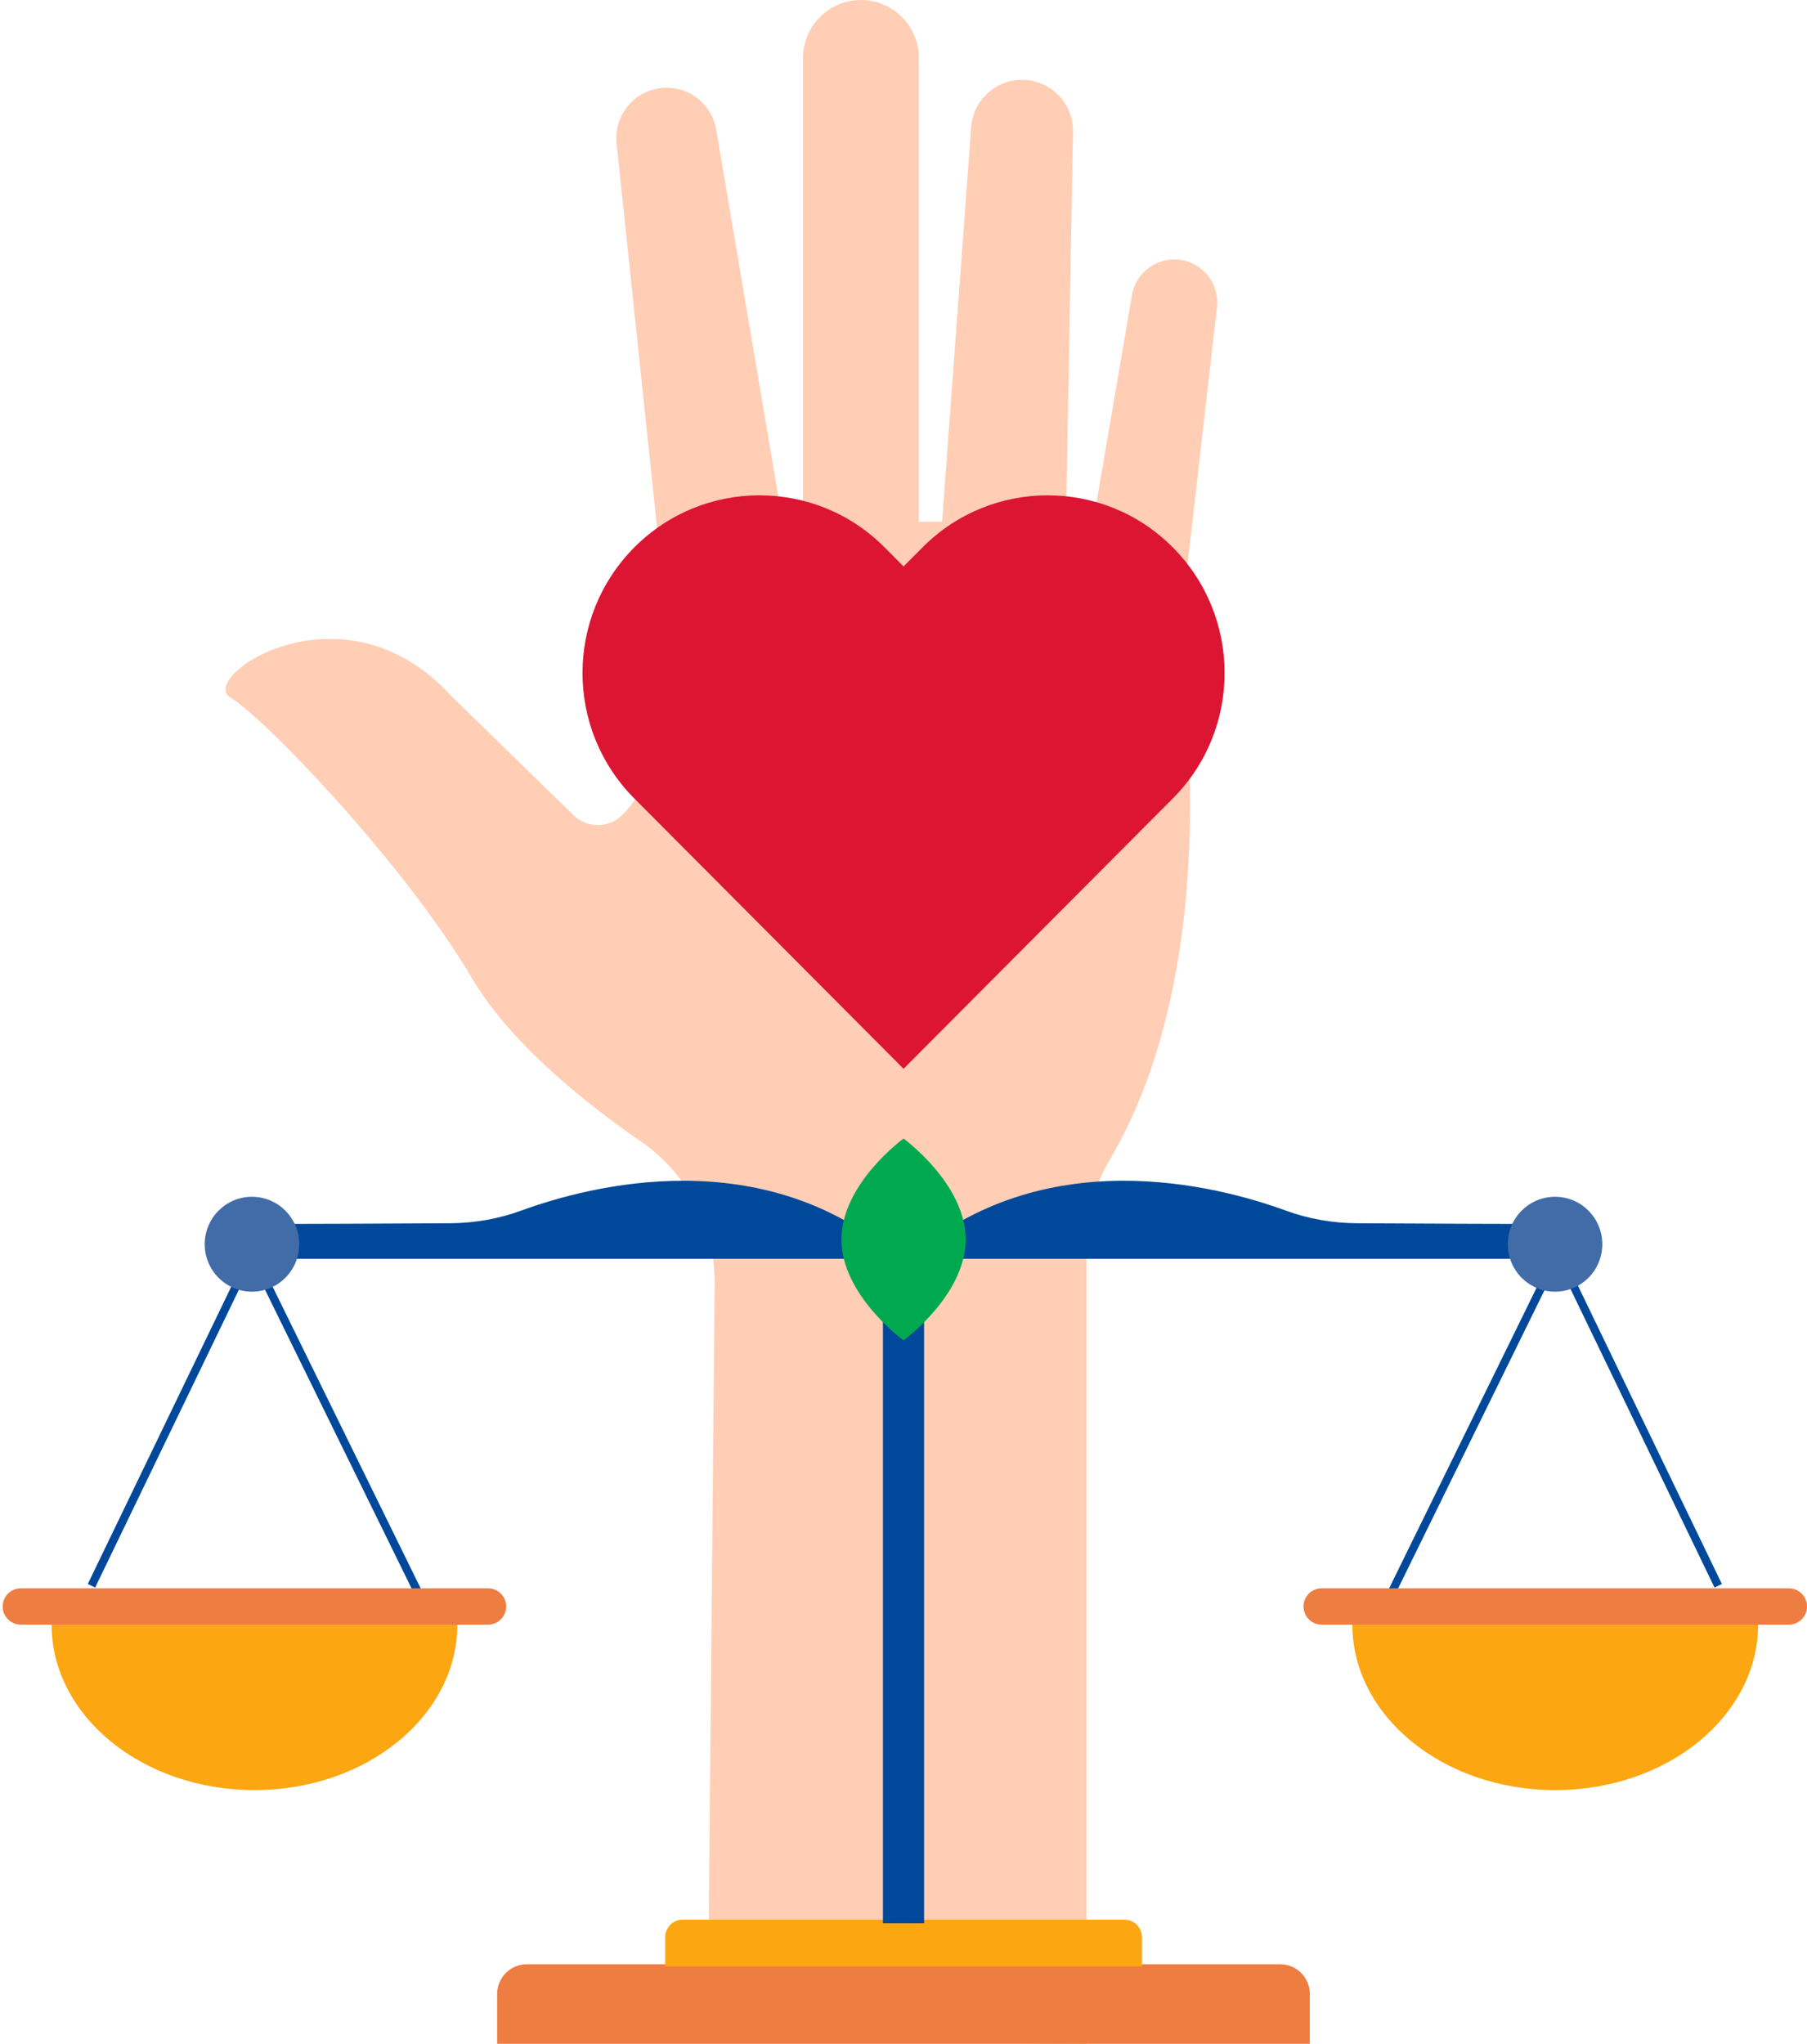 <svg id="eZPt0DNva2W1" xmlns="http://www.w3.org/2000/svg" xmlns:xlink="http://www.w3.org/1999/xlink" viewBox="0 0 130 147" shape-rendering="geometricPrecision" text-rendering="geometricPrecision">
<style><![CDATA[
#eZPt0DNva2W8_to {animation: eZPt0DNva2W8_to__to 5300ms linear infinite normal forwards}@keyframes eZPt0DNva2W8_to__to { 0% {transform: translate(111.889px,109.115px)} 28.302% {transform: translate(111.889px,105.026px)} 66.038% {transform: translate(111.889px,113.493px)} 94.34% {transform: translate(111.889px,109.115px)} 100% {transform: translate(111.889px,109.115px)}} #eZPt0DNva2W12_to {animation: eZPt0DNva2W12_to__to 5300ms linear infinite normal forwards}@keyframes eZPt0DNva2W12_to__to { 0% {transform: translate(18.303px,109.114px)} 28.302% {transform: translate(18.303px,113.494px)} 66.038% {transform: translate(18.303px,105.027px)} 94.34% {transform: translate(18.303px,109.114px)} 100% {transform: translate(18.303px,109.114px)}} #eZPt0DNva2W17_tr {animation: eZPt0DNva2W17_tr__tr 5300ms linear infinite normal forwards}@keyframes eZPt0DNva2W17_tr__tr { 0% {transform: translate(65px,88.908px) rotate(0deg);animation-timing-function: cubic-bezier(0.39,0.575,0.565,1)} 28.302% {transform: translate(65px,88.908px) rotate(-5deg);animation-timing-function: cubic-bezier(0.39,0.575,0.565,1)} 66.038% {transform: translate(65px,88.908px) rotate(5deg);animation-timing-function: cubic-bezier(0.39,0.575,0.565,1)} 94.34% {transform: translate(65px,88.908px) rotate(0deg)} 100% {transform: translate(65px,88.908px) rotate(0deg)}} #eZPt0DNva2W22 {animation: eZPt0DNva2W22_c_o 5300ms linear infinite normal forwards}@keyframes eZPt0DNva2W22_c_o { 0% {opacity: 1} 18.868% {opacity: 0} 37.736% {opacity: 1} 56.604% {opacity: 0} 75.472% {opacity: 1} 94.34% {opacity: 0} 100% {opacity: 0}}
]]></style>
<g clip-path="url(#eZPt0DNva2W24)"><g><path d="M51.413,92.475c.079-4.138-1.909-8.044-5.309-10.387-4.068-2.801-9.395-7.061-12.155-11.748-4.852-8.221-14.94-18.724-17.367-20.171s8.118-8.679,15.925-.073l8.756,8.538c.955.934,2.475.946,3.448.03c1.125-1.056,1.818-2.496,1.946-4.034l.663-8.343c.237-2.984.201-5.987-.116-8.972L44.359,10.32c-.189-1.776.943-3.43,2.669-3.888c2.061-.549,4.141.793,4.5,2.899L56.326,37.681h1.441v-33.494C57.767,1.874,59.634,0,61.938,0s4.171,1.874,4.171,4.187v33.341h1.666L69.868,9.149c.146-1.965,1.812-3.473,3.776-3.406c2.007.067,3.588,1.733,3.551,3.747L76.654,39.512l1.593.378L81.433,21.239c.292-1.715,1.934-2.85,3.63-2.527c1.587.305,2.675,1.788,2.487,3.405L84.771,46.359c0,0,3.873,22.185-4.974,37.125-1.095,1.849-1.63,3.979-1.63,6.134v57.382l-27.254-.256.499-54.276v.006Z" fill="#ffceb5"/><path d="M37.907,141.268h54.191c1.18,0,2.134.958,2.134,2.142v3.582h-58.466v-3.582c0-1.184.955-2.142,2.134-2.142h.006Z" fill="#ee7d42"/><path d="M49.108,138.064h31.79c.693,0,1.253.562,1.253,1.258v2.105h-34.295v-2.105c0-.696.559-1.258,1.253-1.258Z" fill="#fca611"/><path d="M66.481,93.492h-2.961v44.828h2.961v-44.828Z" fill="#004899"/><g id="eZPt0DNva2W8_to" transform="translate(111.889,109.115)"><g transform="translate(-111.889,-109.579)"><path d="M100.424,115.027l-.523-.256L112.081,89.949l11.796,24.437-.529.256-11.267-23.35-11.657,23.735Z" fill="#004899"/><path d="M97.292,117.307c0,6.573,6.537,11.901,14.594,11.901s14.594-5.328,14.594-11.901h-29.194.006Z" fill="#fca611"/><path d="M95.079,114.695h33.62c.718,0,1.301.586,1.301,1.306c0,.721-.583,1.306-1.301,1.306h-33.62c-.718,0-1.301-.585-1.301-1.306c0-.72.584-1.306,1.301-1.306Z" fill="#ee7d42"/></g></g><g id="eZPt0DNva2W12_to" transform="translate(18.303,109.114)"><g transform="translate(-18.111,-109.578)"><g transform="translate(0 0)"><path d="M29.577,115.025L17.926,91.29L6.653,114.641l-.529-.257L17.92,89.947L30.106,114.769l-.529.256Z" fill="#004899"/><path d="M32.708,117.307c0,6.573-6.537,11.901-14.594,11.901-8.057,0-14.594-5.328-14.594-11.901h29.194-.006Z" fill="#fca611"/><path d="M34.922,114.695h-33.62C0.584,114.695,0,115.281,0,116.001c0,.721.584,1.306,1.301,1.306h33.62c.718,0,1.301-.585,1.301-1.306c0-.72-.584-1.306-1.301-1.306Z" fill="#ee7d42"/></g></g></g><g id="eZPt0DNva2W17_tr" transform="translate(65,88.908) rotate(0)"><g transform="translate(-65,-88.908)"><path d="M18.303,90.533h46.378c-9.723-8.532-22.225-5.279-27.187-3.466-1.636.598-3.363.897-5.108.909-4.092.024-11.31.055-14.083.055v2.502Z" fill="#004899"/><path d="M21.526,89.484c0-1.886-1.52-3.412-3.399-3.412s-3.399,1.526-3.399,3.412s1.52,3.412,3.399,3.412s3.399-1.526,3.399-3.412Z" fill="#426ca8"/><path d="M111.697,90.533h-46.378c9.723-8.532,22.225-5.279,27.187-3.466c1.636.598,3.363.897,5.108.909c4.092.024,11.31.055,14.083.055v2.502Z" fill="#004899"/><path d="M108.475,89.484c0-1.886,1.52-3.412,3.399-3.412s3.399,1.526,3.399,3.412-1.52,3.412-3.399,3.412-3.399-1.526-3.399-3.412Z" fill="#426ca8"/></g></g><path id="eZPt0DNva2W22" d="M84.37,39.364c-2.487-2.496-5.74-3.741-8.999-3.741s-6.513,1.245-8.999,3.741l-1.368,1.373-1.368-1.373c-2.481-2.496-5.74-3.741-8.999-3.741s-6.513,1.245-8.999,3.741c-4.974,4.992-4.974,13.079,0,18.065l1.368,1.373L65.003,76.868l17.999-18.065l1.368-1.373c4.974-4.986,4.974-13.073,0-18.065Z" fill="#dc1533"/><path d="M69.472,89.141c0-4.01-4.469-7.257-4.469-7.257s-4.469,3.247-4.469,7.257c0,4.01,4.469,7.257,4.469,7.257s4.469-3.247,4.469-7.257Z" fill="#00a950"/></g><clipPath id="eZPt0DNva2W24"><rect width="130" height="147" rx="0" ry="0" fill="#fff"/></clipPath></g></svg>
